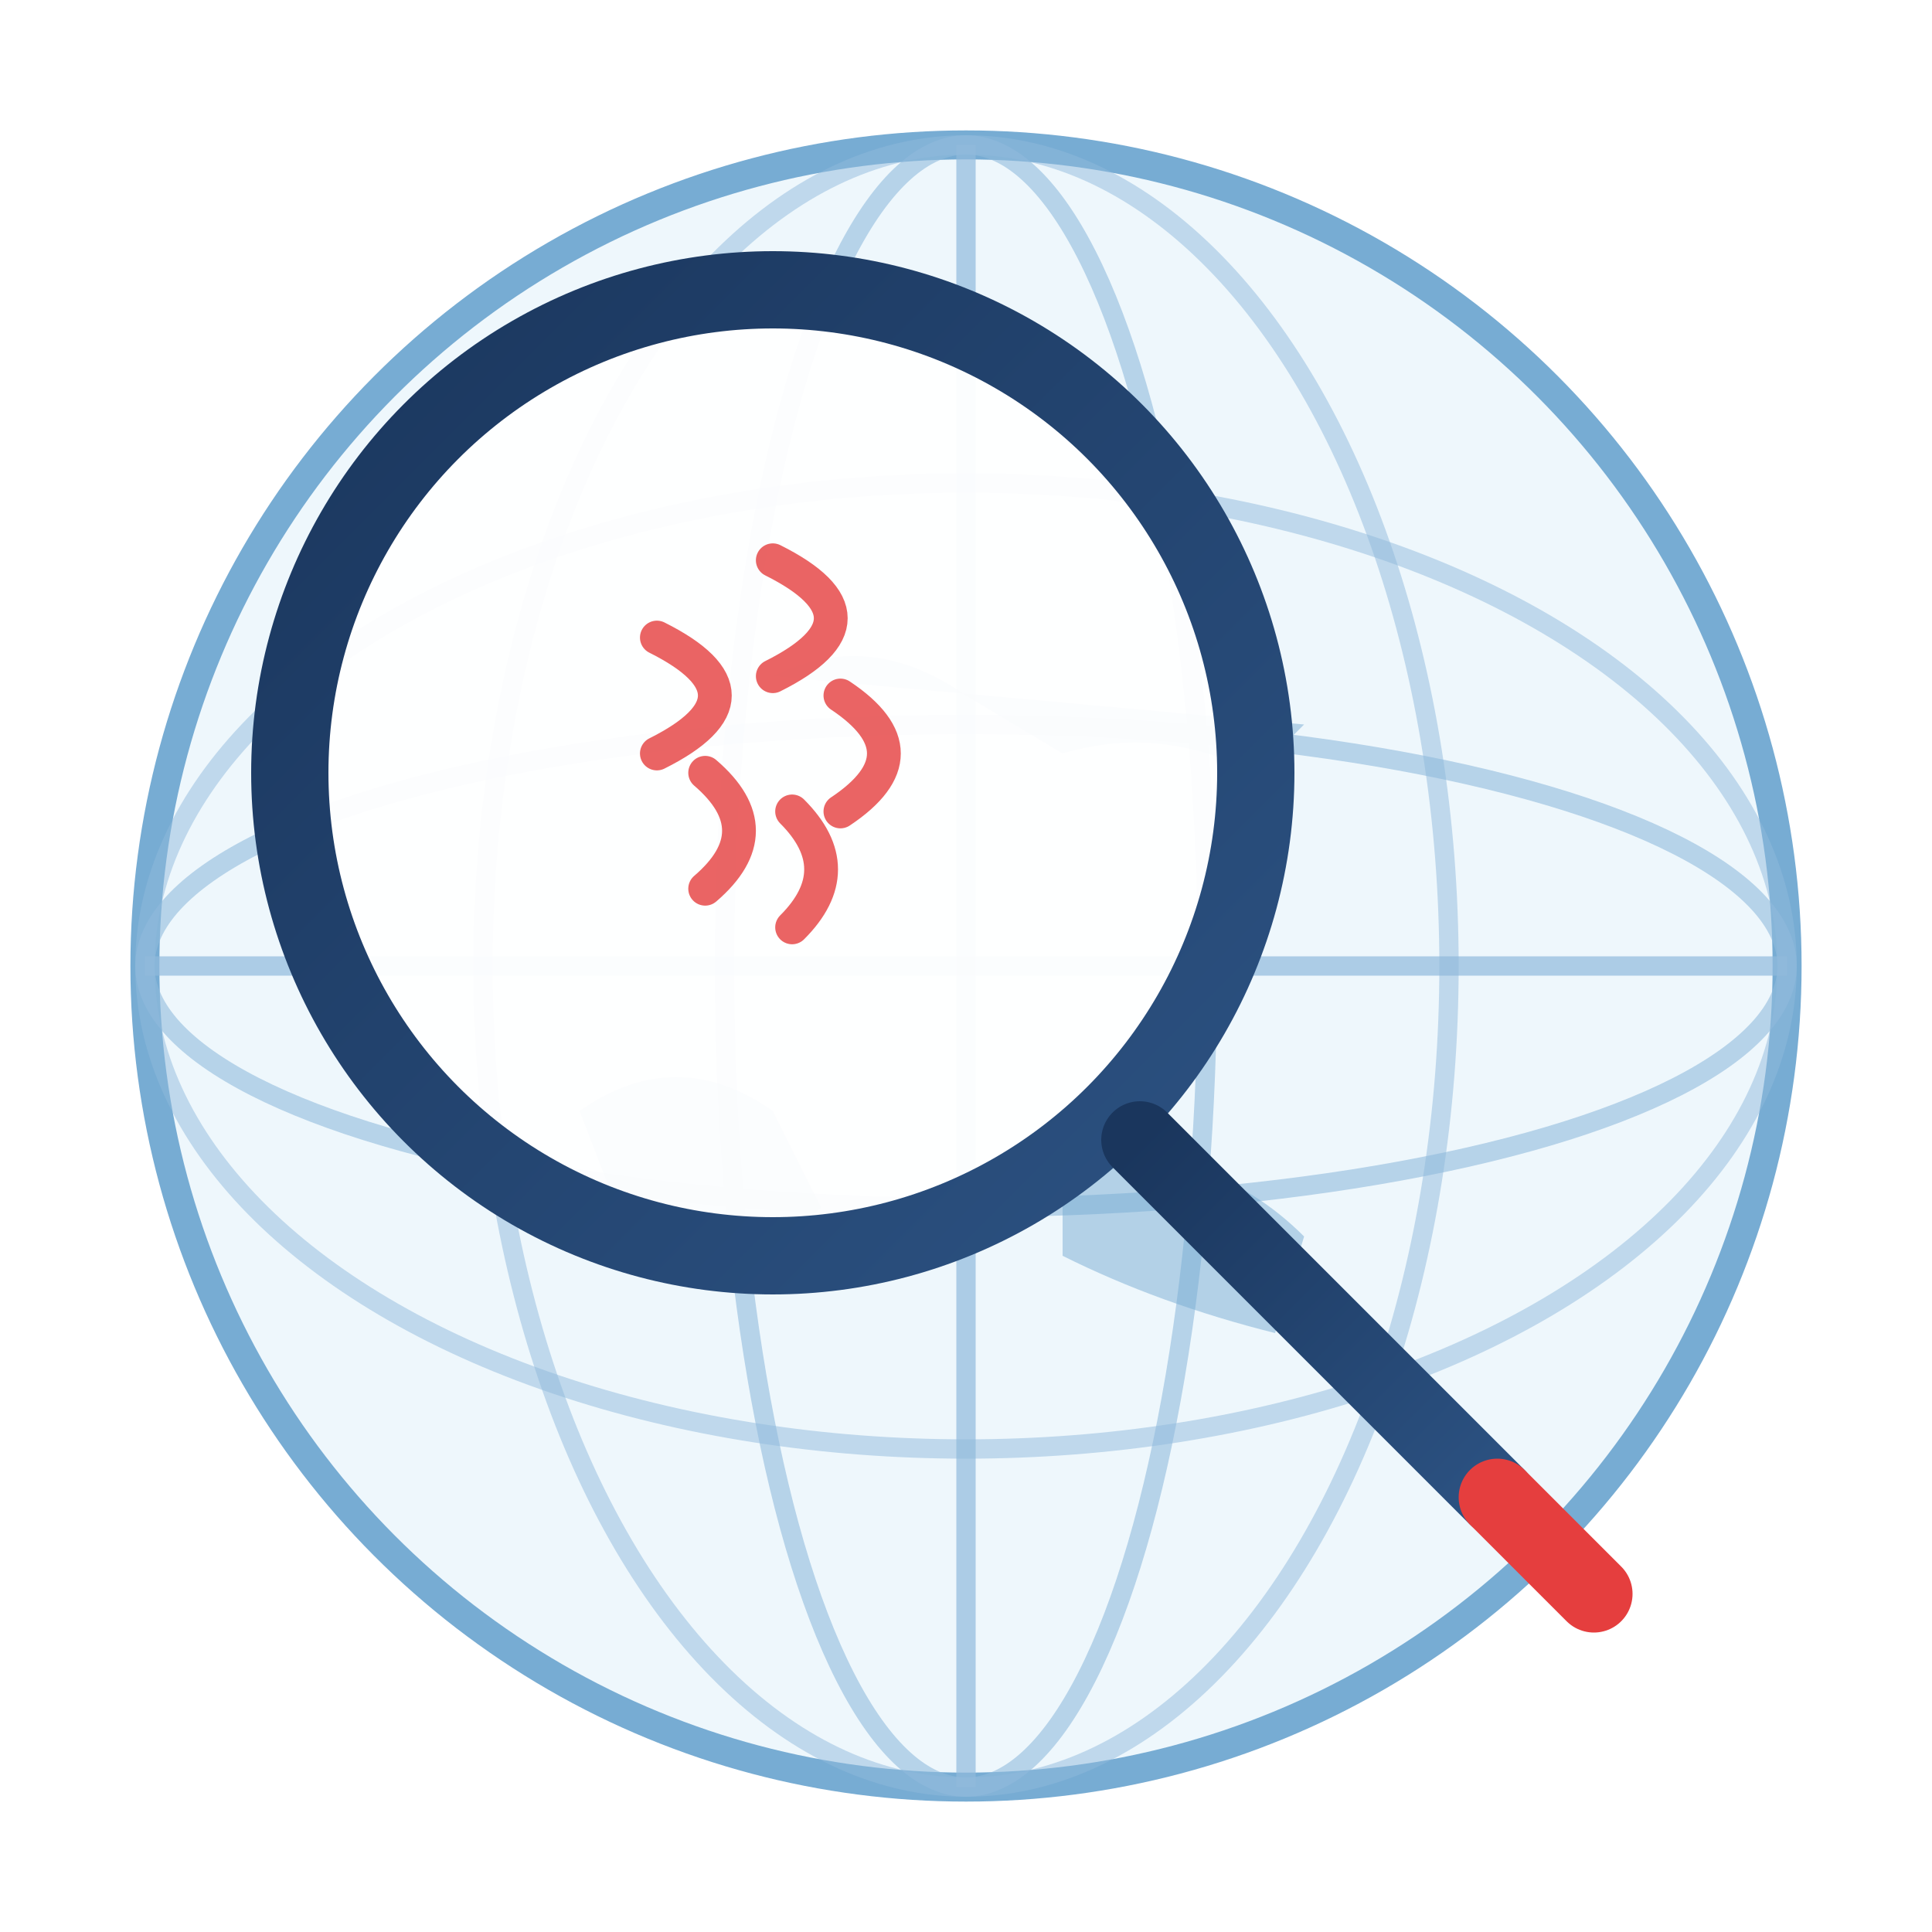 <svg viewBox="0 0 200 200" xmlns="http://www.w3.org/2000/svg">
  <defs>
    <linearGradient id="magnifyGradIcon" x1="0%" y1="0%" x2="100%" y2="100%">
      <stop offset="0%" style="stop-color:#1A365D;stop-opacity:1" />
      <stop offset="100%" style="stop-color:#2C5282;stop-opacity:1" />
    </linearGradient>
    
    <filter id="shadowIcon">
      <feDropShadow dx="0" dy="3" stdDeviation="4" flood-opacity="0.2"/>
    </filter>
  </defs>
  
  <!-- Globe terrestre -->
  <g opacity="0.75">
    <circle cx="100" cy="100" r="85" fill="#E8F4FB" stroke="#4A90C4" stroke-width="3"/>
    
    <!-- Lignes de latitude -->
    <ellipse cx="100" cy="100" rx="85" ry="25" fill="none" stroke="#6BA3D0" stroke-width="2" opacity="0.6"/>
    <ellipse cx="100" cy="100" rx="85" ry="50" fill="none" stroke="#6BA3D0" stroke-width="2" opacity="0.5"/>
    <line x1="15" y1="100" x2="185" y2="100" stroke="#6BA3D0" stroke-width="2" opacity="0.7"/>
    
    <!-- Lignes de longitude -->
    <ellipse cx="100" cy="100" rx="25" ry="85" fill="none" stroke="#6BA3D0" stroke-width="2" opacity="0.6"/>
    <ellipse cx="100" cy="100" rx="50" ry="85" fill="none" stroke="#6BA3D0" stroke-width="2" opacity="0.5"/>
    <line x1="100" y1="15" x2="100" y2="185" stroke="#6BA3D0" stroke-width="2" opacity="0.7"/>
    
    <!-- Continents -->
    <path d="M 80 70 Q 90 65, 100 72 L 110 78 Q 120 75, 130 80 L 135 75" fill="#4A90C4" opacity="0.5"/>
    <path d="M 60 115 Q 70 108, 80 115 L 85 125 Q 78 132, 65 128 Z" fill="#4A90C4" opacity="0.5"/>
    <path d="M 110 120 Q 125 118, 135 128 L 132 138 Q 120 135, 110 130 Z" fill="#4A90C4" opacity="0.5"/>
  </g>
  
  <!-- Loupe -->
  <g filter="url(#shadowIcon)">
    <circle cx="80" cy="80" r="50" fill="rgba(255,255,255,0.95)" stroke="url(#magnifyGradIcon)" stroke-width="8"/>
    
    <!-- Empreinte digitale -->
    <path d="M 80 58 Q 92 64, 80 70" fill="none" stroke="#E53E3E" stroke-width="3.5" stroke-linecap="round" opacity="0.8"/>
    <path d="M 68 66 Q 80 72, 68 78" fill="none" stroke="#E53E3E" stroke-width="3.5" stroke-linecap="round" opacity="0.8"/>
    <path d="M 87 72 Q 96 78, 87 84" fill="none" stroke="#E53E3E" stroke-width="3.5" stroke-linecap="round" opacity="0.8"/>
    <path d="M 73 80 Q 80 86, 73 92" fill="none" stroke="#E53E3E" stroke-width="3.5" stroke-linecap="round" opacity="0.8"/>
    <path d="M 82 84 Q 88 90, 82 96" fill="none" stroke="#E53E3E" stroke-width="3.5" stroke-linecap="round" opacity="0.8"/>
    
    <!-- Manche -->
    <line x1="118" y1="118" x2="155" y2="155" stroke="url(#magnifyGradIcon)" stroke-width="8" stroke-linecap="round"/>
    <line x1="155" y1="155" x2="165" y2="165" stroke="#E53E3E" stroke-width="8" stroke-linecap="round"/>
  </g>
</svg>